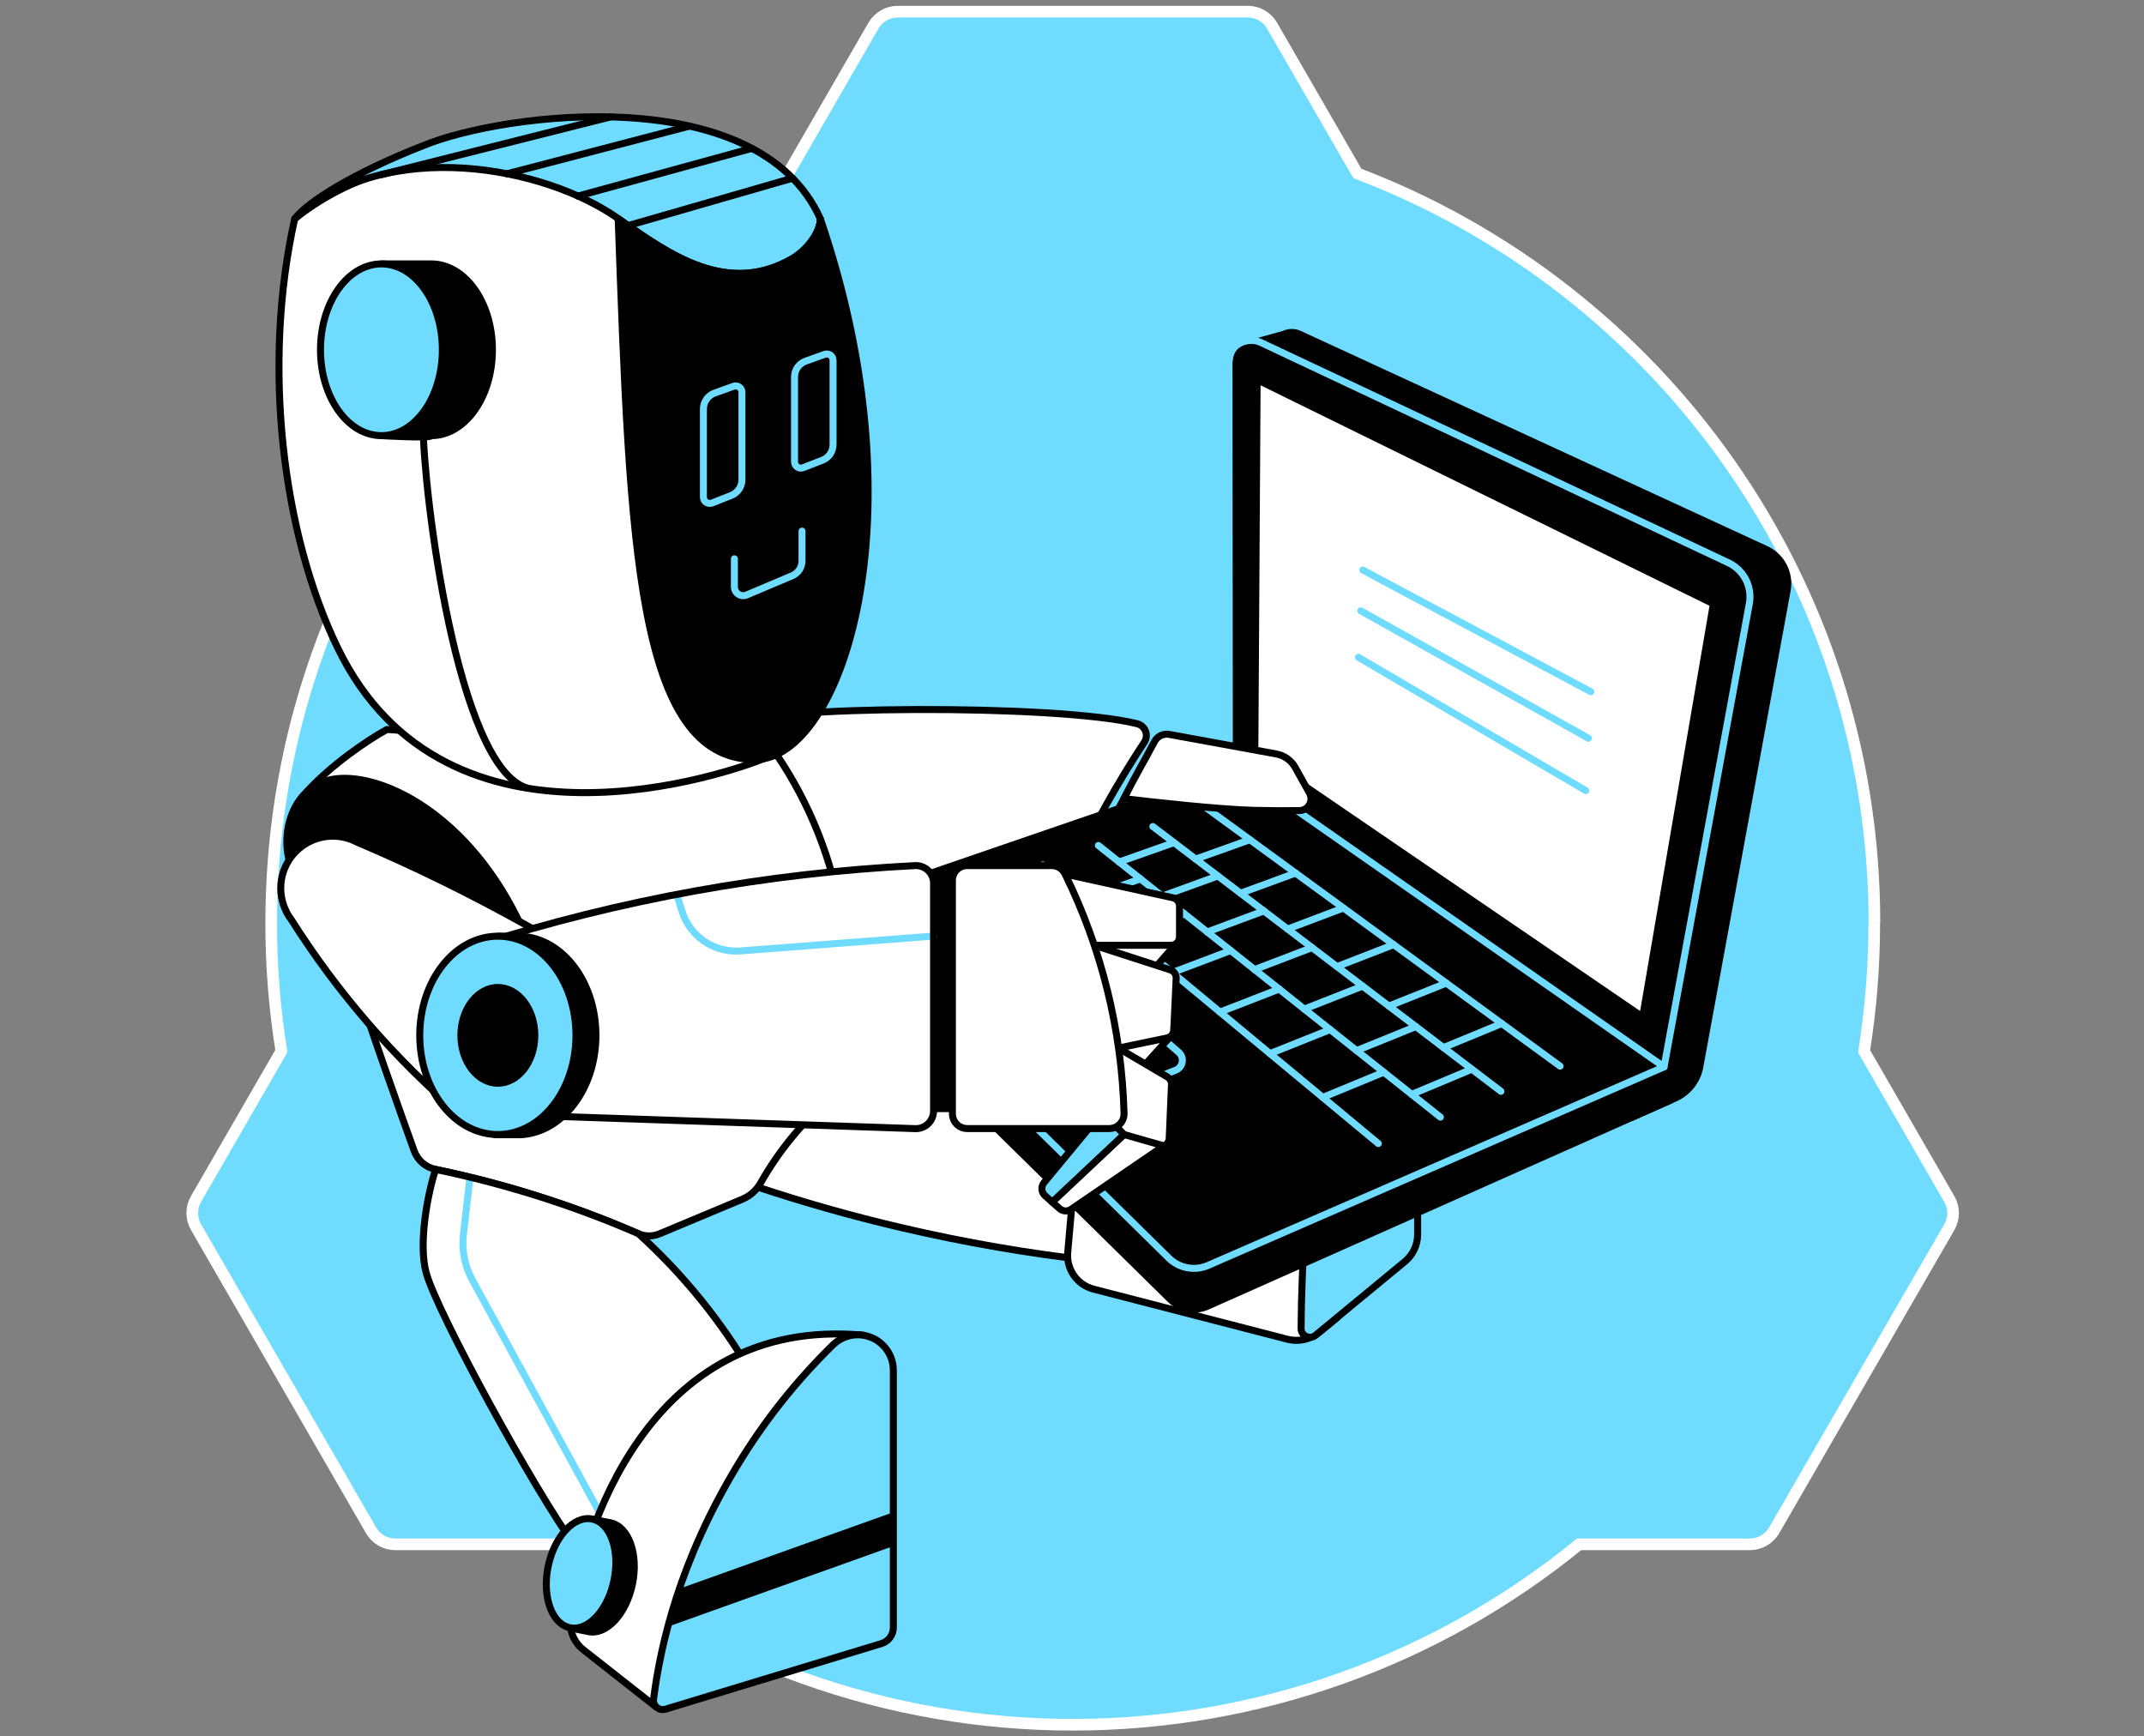 <svg width="368" height="298" viewBox="0 0 368 298" fill="none" xmlns="http://www.w3.org/2000/svg">
<rect x="0" y="0" width="368" height="298" fill="#808080" stroke="none"/>
<path d="M321.729 158.408C321.729 99.627 284.851 49.482 232.981 29.77L218.339 4.406C217.917 3.675 217.309 3.068 216.578 2.645C215.847 2.223 215.017 2 214.173 2H154.087C153.243 2 152.413 2.223 151.682 2.645C150.95 3.068 150.343 3.675 149.921 4.406L135.267 29.782C83.409 49.494 46.548 99.627 46.548 158.408C46.541 165.771 47.126 173.123 48.296 180.392L33.642 205.773C33.221 206.506 33 207.335 33 208.18C33 209.024 33.221 209.854 33.642 210.586L63.685 262.631C64.108 263.363 64.716 263.971 65.448 264.394C66.181 264.816 67.011 265.038 67.857 265.037H97.183C121.728 285.063 152.435 296 184.112 296C215.79 296 246.497 285.063 271.042 265.037H300.356C301.201 265.038 302.031 264.816 302.762 264.394C303.494 263.971 304.101 263.363 304.522 262.631L334.588 210.598C335.012 209.867 335.235 209.037 335.235 208.192C335.235 207.347 335.012 206.516 334.588 205.785L319.952 180.427C321.116 173.149 321.701 165.79 321.7 158.419" fill="#6EDBFF"/>
<path d="M321.729 158.408C321.729 99.627 284.851 49.482 232.981 29.77L218.339 4.406C217.917 3.675 217.309 3.068 216.578 2.645C215.847 2.223 215.017 2 214.173 2H154.087C153.243 2 152.413 2.223 151.682 2.645C150.95 3.068 150.343 3.675 149.921 4.406L135.267 29.782C83.409 49.494 46.548 99.627 46.548 158.408C46.541 165.771 47.126 173.123 48.296 180.392L33.642 205.773C33.221 206.506 33 207.335 33 208.18C33 209.024 33.221 209.854 33.642 210.586L63.685 262.631C64.108 263.363 64.716 263.971 65.448 264.394C66.181 264.816 67.011 265.038 67.857 265.037H97.183C121.728 285.063 152.435 296 184.112 296C215.79 296 246.497 285.063 271.042 265.037H300.356C301.201 265.038 302.031 264.816 302.762 264.394C303.494 263.971 304.101 263.363 304.522 262.631L334.588 210.598C335.012 209.867 335.235 209.037 335.235 208.192C335.235 207.347 335.012 206.516 334.588 205.785L319.952 180.427C321.116 173.149 321.701 165.79 321.7 158.419" stroke="white" stroke-width="2" stroke-linejoin="round"/>
<path d="M122.996 201.275L130.063 203.74C137.638 206.245 145.918 208.646 154.903 210.732C165.689 213.25 176.614 215.134 187.62 216.372C190.685 207.026 193.746 197.678 196.803 188.328L141.385 175.02L122.996 201.275Z" fill="white" stroke="black" stroke-width="1.2" stroke-linecap="round" stroke-linejoin="round"/>
<path d="M243.353 171.717C240.8 171.717 229.543 226.098 229.543 226.098L226.513 228.598C225.767 229.213 224.889 229.648 223.947 229.869C223.005 230.089 222.025 230.089 221.083 229.868L187.713 221.244C186.347 220.891 185.151 220.065 184.337 218.913C183.522 217.76 183.144 216.357 183.267 214.951L186.081 182.974L243.353 171.717Z" fill="white" stroke="black" stroke-width="1.2" stroke-linecap="round" stroke-linejoin="round"/>
<path d="M225.803 229.156L241.133 216.512C241.821 215.946 242.374 215.234 242.753 214.428C243.132 213.622 243.327 212.742 243.324 211.851V173.016C226.024 179.425 223.513 205.109 223.321 227.979C223.319 228.268 223.399 228.551 223.553 228.796C223.706 229.04 223.926 229.236 224.187 229.359C224.447 229.483 224.738 229.53 225.024 229.494C225.311 229.458 225.581 229.341 225.803 229.156Z" fill="#6EDBFF" stroke="black" stroke-width="1.2" stroke-linecap="round" stroke-linejoin="round"/>
<path d="M195.183 124.205C195.506 124.286 195.805 124.443 196.055 124.663C196.305 124.884 196.499 125.161 196.619 125.471C196.74 125.782 196.784 126.117 196.748 126.448C196.712 126.78 196.597 127.097 196.412 127.375C194.169 130.778 191.896 134.484 189.671 138.498C186.488 144.236 183.648 150.156 181.164 156.229C180.998 156.638 180.708 156.983 180.335 157.217C179.961 157.45 179.523 157.559 179.083 157.528L131.858 154.3L126.031 124.397C130.611 121.059 181.519 120.785 195.183 124.205Z" fill="white" stroke="black" stroke-width="1.2" stroke-linecap="round" stroke-linejoin="round"/>
<path d="M200.445 126.378C200.18 126.256 199.88 126.234 199.601 126.317C199.321 126.399 199.081 126.58 198.925 126.826C195.959 131.563 192.935 136.819 189.992 142.593C187.522 147.441 185.383 152.12 183.53 156.578C183.458 156.754 183.428 156.946 183.444 157.136C183.46 157.326 183.522 157.51 183.623 157.672C183.725 157.834 183.863 157.969 184.027 158.066C184.192 158.164 184.377 158.221 184.567 158.232L203.161 159.398C203.462 159.424 203.761 159.333 203.996 159.142C204.231 158.952 204.383 158.678 204.419 158.378L208.276 131.913C208.31 131.698 208.284 131.478 208.202 131.277C208.12 131.076 207.985 130.901 207.81 130.771C206.431 129.74 204.987 128.798 203.487 127.951C202.438 127.339 201.401 126.82 200.445 126.378Z" fill="white" stroke="black" stroke-width="1.2" stroke-linecap="round" stroke-linejoin="round"/>
<path d="M200.9 223.032L142.335 165.405C141.085 164.173 140.371 162.499 140.348 160.744L140.284 156.525L285.621 183.084L286.751 188.8L207.227 224.186C206.178 224.649 205.014 224.787 203.886 224.581C202.758 224.375 201.718 223.836 200.9 223.032V223.032Z" fill="black" stroke="black" stroke-width="1.2" stroke-linecap="round" stroke-linejoin="round"/>
<path d="M200.626 215.918L140.284 156.543L212.209 131.85L285.626 183.125L207.356 217.171C206.237 217.657 204.998 217.797 203.799 217.574C202.6 217.351 201.495 216.774 200.626 215.918Z" fill="black" stroke="black" stroke-width="1.2" stroke-linecap="round" stroke-linejoin="round"/>
<path d="M207.041 138.643L267.779 182.973" stroke="#6EDBFF" stroke-width="1.2" stroke-linecap="round" stroke-linejoin="round"/>
<path d="M197.875 141.842L257.628 187.296" stroke="#6EDBFF" stroke-width="1.2" stroke-linecap="round" stroke-linejoin="round"/>
<path d="M188.523 145.1L247.233 191.725" stroke="#6EDBFF" stroke-width="1.2" stroke-linecap="round" stroke-linejoin="round"/>
<path d="M178.979 148.432L236.576 196.258" stroke="#6EDBFF" stroke-width="1.2" stroke-linecap="round" stroke-linejoin="round"/>
<path d="M205.234 147.436L214.533 144.109" stroke="#6EDBFF" stroke-width="1.2" stroke-linecap="round" stroke-linejoin="round"/>
<path d="M212.938 153.297L222.372 149.83" stroke="#6EDBFF" stroke-width="1.2" stroke-linecap="round" stroke-linejoin="round"/>
<path d="M221.013 159.439L230.587 155.826" stroke="#6EDBFF" stroke-width="1.2" stroke-linecap="round" stroke-linejoin="round"/>
<path d="M229.486 165.889L239.205 162.113" stroke="#6EDBFF" stroke-width="1.2" stroke-linecap="round" stroke-linejoin="round"/>
<path d="M238.395 172.66L248.253 168.721" stroke="#6EDBFF" stroke-width="1.2" stroke-linecap="round" stroke-linejoin="round"/>
<path d="M247.758 179.785L257.762 175.66" stroke="#6EDBFF" stroke-width="1.2" stroke-linecap="round" stroke-linejoin="round"/>
<path d="M186.047 154.299L195.743 150.832" stroke="#6EDBFF" stroke-width="1.2" stroke-linecap="round" stroke-linejoin="round"/>
<path d="M193.458 160.452L203.299 156.834" stroke="#6EDBFF" stroke-width="1.2" stroke-linecap="round" stroke-linejoin="round"/>
<path d="M201.231 166.909L211.23 163.133" stroke="#6EDBFF" stroke-width="1.2" stroke-linecap="round" stroke-linejoin="round"/>
<path d="M209.396 173.691L219.557 169.746" stroke="#6EDBFF" stroke-width="1.2" stroke-linecap="round" stroke-linejoin="round"/>
<path d="M217.99 180.823L228.309 176.697" stroke="#6EDBFF" stroke-width="1.2" stroke-linecap="round" stroke-linejoin="round"/>
<path d="M227.038 188.333L237.52 184.01" stroke="#6EDBFF" stroke-width="1.2" stroke-linecap="round" stroke-linejoin="round"/>
<path d="M192.089 147.936L201.511 144.609" stroke="#6EDBFF" stroke-width="1.2" stroke-linecap="round" stroke-linejoin="round"/>
<path d="M199.478 153.799L209.04 150.332" stroke="#6EDBFF" stroke-width="1.2" stroke-linecap="round" stroke-linejoin="round"/>
<path d="M207.216 159.947L216.929 156.334" stroke="#6EDBFF" stroke-width="1.2" stroke-linecap="round" stroke-linejoin="round"/>
<path d="M215.339 166.397L225.198 162.627" stroke="#6EDBFF" stroke-width="1.2" stroke-linecap="round" stroke-linejoin="round"/>
<path d="M223.874 173.179L233.884 169.234" stroke="#6EDBFF" stroke-width="1.2" stroke-linecap="round" stroke-linejoin="round"/>
<path d="M232.854 180.305L243.015 176.18" stroke="#6EDBFF" stroke-width="1.2" stroke-linecap="round" stroke-linejoin="round"/>
<path d="M242.31 187.816L252.629 183.492" stroke="#6EDBFF" stroke-width="1.2" stroke-linecap="round" stroke-linejoin="round"/>
<path d="M184.666 190.449L166.767 173.406L185.896 166.314L202.322 180.602C202.556 180.807 202.734 181.07 202.838 181.364C202.943 181.658 202.97 181.973 202.917 182.281C202.865 182.588 202.734 182.877 202.538 183.12C202.342 183.362 202.087 183.551 201.797 183.667L184.666 190.449Z" stroke="#6EDBFF" stroke-width="1.2" stroke-linecap="round" stroke-linejoin="round"/>
<path d="M303.16 94.302L223.053 57.354C222.641 57.157 222.19 57.055 221.733 57.055C221.277 57.055 220.826 57.157 220.414 57.354V57.354L214.412 59.026L218.415 62.953L218.637 62.895L218.701 129.559L280.22 191.713L287.515 188.468C288.608 187.982 289.567 187.237 290.307 186.296C291.047 185.356 291.547 184.249 291.762 183.072L306.755 101.288C307.01 99.89 306.797 98.446 306.146 97.183C305.496 95.919 304.446 94.906 303.16 94.302V94.302Z" fill="black" stroke="black" stroke-width="1.2" stroke-linecap="round" stroke-linejoin="round"/>
<path d="M285.62 183.102L212.203 131.826L212.139 62.971C212.14 62.307 212.308 61.653 212.629 61.071C212.949 60.488 213.412 59.996 213.973 59.64C214.534 59.284 215.176 59.075 215.84 59.033C216.503 58.991 217.166 59.117 217.768 59.4L296.557 96.504C297.876 97.126 298.951 98.165 299.617 99.462C300.283 100.758 300.502 102.238 300.24 103.671L285.62 183.102Z" fill="white"/>
<path d="M212.145 62.336L212.209 131.85L285.626 183.125L300.269 103.601C300.525 102.203 300.312 100.76 299.663 99.495C299.014 98.23 297.965 97.216 296.679 96.609L217.173 59.143C216.635 58.89 216.042 58.776 215.449 58.813C214.856 58.851 214.282 59.037 213.78 59.356C213.278 59.675 212.865 60.115 212.579 60.636C212.293 61.157 212.144 61.742 212.145 62.336ZM281.949 174.531L215.384 129.053L215.775 65.162L294.092 103.619L281.949 174.531Z" fill="black" stroke="black" stroke-width="1.2" stroke-linecap="round" stroke-linejoin="round"/>
<path d="M208.498 129.261L285.621 183.101L300.264 103.577C300.52 102.179 300.308 100.735 299.658 99.47C299.009 98.206 297.96 97.191 296.674 96.585L216.434 58.787C214.103 57.685 210.974 59.206 210.98 61.793" stroke="#6EDBFF" stroke-width="1.2" stroke-linecap="round" stroke-linejoin="round"/>
<path d="M273.044 118.712L233.917 97.834" stroke="#6EDBFF" stroke-width="1.2" stroke-linecap="round" stroke-linejoin="round"/>
<path d="M272.645 126.701L233.568 104.824" stroke="#6EDBFF" stroke-width="1.2" stroke-linecap="round" stroke-linejoin="round"/>
<path d="M272.195 135.69L233.168 112.814" stroke="#6EDBFF" stroke-width="1.2" stroke-linecap="round" stroke-linejoin="round"/>
<path d="M285.621 183.101L207.356 217.17C206.237 217.656 204.998 217.797 203.799 217.573C202.6 217.35 201.495 216.774 200.626 215.918L140.284 156.543" stroke="#6EDBFF" stroke-width="1.2" stroke-linecap="round" stroke-linejoin="round"/>
<path d="M74.768 200.693C73.931 200.521 73.153 200.138 72.508 199.579C71.863 199.019 71.373 198.303 71.085 197.5C66.837 185.741 50.074 138.731 52.603 135.934C56.85 131.238 63.178 126.955 66.406 125.195L133.227 129.402C139.022 137.929 142.872 147.623 144.507 157.802C146.142 167.98 145.522 178.393 142.69 188.305C137.817 192.466 133.709 197.447 130.553 203.023C129.853 204.263 128.764 205.236 127.453 205.791L113.242 211.729C112.662 211.977 112.037 212.105 111.406 212.105C110.775 212.105 110.151 211.977 109.571 211.729C105.061 209.771 100.126 207.854 94.771 206.077C88.213 203.897 81.534 202.099 74.768 200.693V200.693Z" fill="white" stroke="black" stroke-width="1.2" stroke-linecap="round" stroke-linejoin="round"/>
<path d="M64.122 175.019L91.275 163.243C83.228 141.964 67.455 133.038 58.301 133.597C50.511 134.075 48.203 142.337 49.631 147.622C54.451 156.751 59.282 165.883 64.122 175.019Z" fill="black" stroke="black" stroke-width="1.2" stroke-linecap="round" stroke-linejoin="round"/>
<path d="M197.876 175.66L201.039 177.723L195.364 184.01L187.242 182.973L182.796 177.688L197.876 175.66Z" fill="white" stroke="black" stroke-width="1.2" stroke-linecap="round" stroke-linejoin="round"/>
<path d="M199.134 158.367L202.153 161.653L195.021 169.747L183.437 162.627L199.134 158.367Z" fill="white" stroke="black" stroke-width="1.2" stroke-linecap="round" stroke-linejoin="round"/>
<path d="M182.796 150L201.319 154.079C201.64 154.15 201.927 154.329 202.132 154.585C202.337 154.842 202.449 155.16 202.45 155.489V160.78C202.45 160.97 202.413 161.158 202.341 161.334C202.269 161.51 202.163 161.67 202.028 161.805C201.894 161.94 201.735 162.047 201.559 162.12C201.383 162.193 201.195 162.23 201.005 162.23H187.83L182.796 150Z" fill="white" stroke="black" stroke-width="1.2" stroke-linecap="round" stroke-linejoin="round"/>
<path d="M190.685 180.136L200.299 178.138C200.615 178.072 200.901 177.905 201.112 177.66C201.323 177.416 201.447 177.108 201.464 176.786L201.878 167.9C201.894 167.583 201.805 167.27 201.624 167.009C201.444 166.748 201.183 166.553 200.882 166.455L187.83 162.236L185.773 174.175L190.685 180.136Z" fill="white" stroke="black" stroke-width="1.2" stroke-linecap="round" stroke-linejoin="round"/>
<path d="M189.637 193.7L191.967 179.885L200.364 184.826C200.59 184.96 200.775 185.152 200.901 185.383C201.026 185.614 201.086 185.874 201.075 186.137L200.684 195.378C200.674 195.601 200.613 195.819 200.505 196.014C200.398 196.21 200.246 196.378 200.063 196.505C199.88 196.632 199.67 196.716 199.449 196.749C199.228 196.782 199.003 196.763 198.791 196.695L189.637 193.7Z" fill="white" stroke="black" stroke-width="1.2" stroke-linecap="round" stroke-linejoin="round"/>
<path d="M192.935 194.703L199.764 196.655L183.851 207.534C183.551 207.741 183.19 207.841 182.826 207.818C182.463 207.794 182.118 207.649 181.847 207.405L180.6 206.298L192.935 194.703Z" fill="white" stroke="black" stroke-width="1.2" stroke-linecap="round" stroke-linejoin="round"/>
<path d="M192.934 194.703L189.211 190.863L179.206 202.948C178.937 203.274 178.805 203.691 178.836 204.112C178.868 204.534 179.061 204.927 179.375 205.209L180.599 206.298L192.934 194.703Z" fill="#6EDBFF" stroke="black" stroke-width="1.2" stroke-linecap="round" stroke-linejoin="round"/>
<path d="M163.468 151.572H160.24V190.862H163.468V151.572Z" fill="black"/>
<path d="M163.474 191.142V151.089C163.474 150.416 163.741 149.769 164.218 149.293C164.694 148.816 165.34 148.549 166.014 148.549H180.511C180.987 148.548 181.453 148.68 181.857 148.932C182.261 149.183 182.586 149.543 182.795 149.971C189.088 162.784 192.546 176.803 192.934 191.073C192.943 191.412 192.884 191.75 192.761 192.066C192.637 192.383 192.452 192.671 192.215 192.914C191.978 193.158 191.695 193.351 191.382 193.483C191.069 193.615 190.733 193.683 190.393 193.683H166.014C165.34 193.683 164.694 193.415 164.218 192.939C163.741 192.462 163.474 191.816 163.474 191.142Z" fill="white" stroke="black" stroke-width="1.2" stroke-linecap="round" stroke-linejoin="round"/>
<path d="M76.987 151.748C71.576 149.075 66.332 146.667 61.255 144.523C59.574 143.642 57.656 143.321 55.779 143.604C53.903 143.888 52.166 144.762 50.82 146.1C49.474 147.438 48.59 149.17 48.295 151.045C48.001 152.92 48.311 154.84 49.182 156.526V156.526V156.555C49.398 156.963 49.647 157.353 49.928 157.72C57.948 170.408 67.837 181.813 79.26 191.55L97.008 162.597C90.89 159.008 84.212 155.343 76.987 151.748Z" fill="white" stroke="black" stroke-width="1.2" stroke-linecap="round" stroke-linejoin="round"/>
<path d="M160.24 151.595V190.635C160.243 191.043 160.164 191.448 160.008 191.825C159.851 192.202 159.62 192.544 159.329 192.83C159.038 193.116 158.692 193.34 158.311 193.49C157.931 193.639 157.525 193.71 157.117 193.699L82.231 191.136V162.107C106.493 154.398 131.646 149.843 157.07 148.554C157.481 148.536 157.89 148.601 158.275 148.746C158.659 148.891 159.01 149.112 159.306 149.396C159.603 149.68 159.838 150.022 159.999 150.4C160.159 150.778 160.241 151.185 160.24 151.595V151.595Z" fill="white"/>
<path d="M116.155 153.496L117.07 156.409C117.726 158.508 119.075 160.321 120.895 161.554C122.715 162.787 124.9 163.366 127.092 163.198L160.24 160.651" stroke="#6EDBFF" stroke-width="1.2" stroke-linecap="round" stroke-linejoin="round"/>
<path d="M160.24 151.595V190.635C160.243 191.043 160.164 191.448 160.008 191.825C159.851 192.202 159.62 192.544 159.329 192.83C159.038 193.116 158.692 193.34 158.311 193.49C157.931 193.639 157.525 193.71 157.117 193.699L82.231 191.136V162.107C106.493 154.398 131.646 149.843 157.07 148.554C157.481 148.536 157.89 148.601 158.275 148.746C158.659 148.891 159.01 149.112 159.306 149.396C159.603 149.68 159.838 150.022 159.999 150.4C160.159 150.778 160.241 151.185 160.24 151.595V151.595Z" stroke="black" stroke-width="1.2" stroke-linecap="round" stroke-linejoin="round"/>
<path d="M102.287 177.688C102.287 168.528 96.588 161.064 89.468 160.686H89.416C89.241 160.686 89.072 160.686 88.897 160.686H88.501H85.471L85.634 161.198C79.807 163.051 75.49 169.735 75.49 177.706C75.49 185.391 79.51 191.888 85.028 194.02L84.964 194.743H89.468C96.594 194.283 102.287 186.836 102.287 177.688Z" fill="black" stroke="black" stroke-width="1.2" stroke-linecap="round" stroke-linejoin="round"/>
<path d="M85.454 194.708C92.859 194.708 98.862 187.088 98.862 177.688C98.862 168.288 92.859 160.668 85.454 160.668C78.05 160.668 72.047 168.288 72.047 177.688C72.047 187.088 78.05 194.708 85.454 194.708Z" fill="#6EDBFF" stroke="black" stroke-width="1.2" stroke-linecap="round" stroke-linejoin="round"/>
<path d="M85.454 186.505C89.29 186.505 92.399 182.558 92.399 177.689C92.399 172.82 89.29 168.873 85.454 168.873C81.618 168.873 78.508 172.82 78.508 177.689C78.508 182.558 81.618 186.505 85.454 186.505Z" fill="black"/>
<path d="M74.768 200.693C73.23 205.436 71.854 213.67 73.142 218.401C75.013 225.276 91.887 256.03 98.733 265.347L129.236 236.038C123.975 226.966 117.341 218.762 109.571 211.718C103.722 209.181 97.741 206.959 91.654 205.063C85.652 203.193 79.983 201.777 74.768 200.693Z" fill="white"/>
<path d="M80.67 202.021L79.546 211.816C79.23 214.538 79.767 217.291 81.084 219.694L102.882 259.543" stroke="#6EDBFF" stroke-width="1.2" stroke-linecap="round" stroke-linejoin="round"/>
<path d="M74.768 200.693C73.23 205.436 71.854 213.67 73.142 218.401C75.013 225.276 91.887 256.03 98.733 265.347L129.236 236.038C123.975 226.966 117.341 218.762 109.571 211.718C103.722 209.181 97.741 206.959 91.654 205.063C85.652 203.193 79.983 201.777 74.768 200.693Z" stroke="black" stroke-width="1.2" stroke-linecap="round" stroke-linejoin="round"/>
<path d="M50.587 37.544C44.941 62.809 48.495 91.686 57.958 111.183C76.772 150 125.95 132.275 131.014 130.236C123.183 99.308 118.014 67.15 106.081 37.544C102.649 29.043 72.629 20.064 50.587 37.544Z" fill="white" stroke="black" stroke-width="1.2" stroke-linecap="round" stroke-linejoin="round"/>
<path d="M140.802 37.542C140.802 40.083 138.273 43.066 136.019 44.371C124.948 50.781 115.083 43.888 106.116 37.519C93.53 28.587 66.494 23.343 50.61 37.519C52.888 34.542 60.958 29.56 72.629 24.997C86.369 19.311 130.122 13.694 140.802 37.542Z" fill="#6EDBFF" stroke="black" stroke-width="1.2" stroke-linecap="round" stroke-linejoin="round"/>
<path d="M74.034 45.293H65.469V51.58C64.223 54.222 63.577 57.108 63.577 60.029C63.577 62.95 64.223 65.835 65.469 68.478V74.765C65.469 74.765 74.092 75.278 74.034 74.765C79.814 74.765 84.522 68.169 84.522 60.029C84.522 51.889 79.814 45.293 74.034 45.293Z" fill="black" stroke="black" stroke-width="1.2" stroke-linecap="round" stroke-linejoin="round"/>
<path d="M65.468 74.765C71.244 74.765 75.927 68.167 75.927 60.029C75.927 51.89 71.244 45.293 65.468 45.293C59.691 45.293 55.009 51.89 55.009 60.029C55.009 68.167 59.691 74.765 65.468 74.765Z" fill="#6EDBFF" stroke="black" stroke-width="1.2" stroke-linecap="round" stroke-linejoin="round"/>
<path d="M87.004 29.835L118.346 21.643" stroke="black" stroke-width="1.2" stroke-linecap="round" stroke-linejoin="round"/>
<path d="M99.182 33.657L129.032 25.465" stroke="black" stroke-width="1.2" stroke-linecap="round" stroke-linejoin="round"/>
<path d="M107.782 38.726L136.018 30.586" stroke="black" stroke-width="1.2" stroke-linecap="round" stroke-linejoin="round"/>
<path d="M65.469 29.974L104.788 20.068" stroke="black" stroke-width="1.2" stroke-linecap="round" stroke-linejoin="round"/>
<path d="M140.802 37.543C140.802 40.083 138.274 43.067 136.019 44.372C124.948 50.781 115.106 43.9 106.145 37.543H106.104C108.114 93.55 109.256 130.352 129.603 130.352C144.438 130.363 158.382 88.987 140.802 37.543Z" fill="black" stroke="black" stroke-width="1.2" stroke-linecap="round" stroke-linejoin="round"/>
<path d="M125.519 85.025L122.215 86.325C122.051 86.389 121.873 86.413 121.698 86.393C121.522 86.373 121.354 86.311 121.209 86.212C121.063 86.112 120.943 85.979 120.861 85.823C120.778 85.667 120.735 85.493 120.735 85.317V70.173C120.74 69.578 120.927 68.999 121.271 68.514C121.614 68.029 122.098 67.66 122.658 67.458L125.903 66.293C126.066 66.235 126.241 66.217 126.413 66.241C126.584 66.264 126.748 66.329 126.889 66.429C127.031 66.529 127.146 66.661 127.226 66.815C127.306 66.968 127.348 67.139 127.348 67.312V82.316C127.349 82.899 127.175 83.469 126.849 83.952C126.523 84.435 126.06 84.809 125.519 85.025V85.025Z" stroke="#6EDBFF" stroke-width="1.2" stroke-linecap="round" stroke-linejoin="round"/>
<path d="M141.147 78.984L137.849 80.266C137.685 80.329 137.508 80.351 137.333 80.331C137.159 80.311 136.992 80.248 136.847 80.149C136.701 80.05 136.583 79.917 136.5 79.762C136.418 79.606 136.375 79.433 136.375 79.257V64.691C136.374 64.095 136.559 63.513 136.904 63.027C137.248 62.541 137.735 62.173 138.297 61.975L141.549 60.81C141.712 60.753 141.887 60.736 142.058 60.761C142.229 60.785 142.392 60.851 142.533 60.951C142.674 61.051 142.789 61.184 142.868 61.338C142.947 61.492 142.988 61.662 142.988 61.836V76.297C142.99 76.879 142.815 77.448 142.486 77.927C142.157 78.407 141.69 78.775 141.147 78.984V78.984Z" stroke="#6EDBFF" stroke-width="1.2" stroke-linecap="round" stroke-linejoin="round"/>
<path d="M137.661 91.15V96.243C137.662 96.79 137.502 97.325 137.2 97.781C136.898 98.237 136.469 98.594 135.966 98.807L128.158 102.111C127.928 102.208 127.677 102.246 127.429 102.223C127.18 102.2 126.941 102.116 126.733 101.978C126.525 101.84 126.354 101.653 126.235 101.433C126.117 101.213 126.055 100.968 126.054 100.718V95.899" stroke="#6EDBFF" stroke-width="1.2" stroke-linecap="round" stroke-linejoin="round"/>
<path d="M72.629 73.086C72.629 83.953 78.398 131.662 90.465 135.24" stroke="black" stroke-width="1.2" stroke-linecap="round" stroke-linejoin="round"/>
<path d="M112.607 292.943L100.126 283.13C99.332 282.509 98.712 281.692 98.328 280.76C97.944 279.827 97.809 278.811 97.935 277.811C99.683 263.669 111.139 225.813 148.098 229.14C136.922 250.402 123.783 271.681 112.607 292.943Z" fill="white" stroke="black" stroke-width="1.2" stroke-linecap="round" stroke-linejoin="round"/>
<path d="M104.776 261.338L101.647 260.709L101.967 261.874C99.835 263.04 97.953 265.953 97.219 269.537C96.537 272.916 97.026 276.086 98.32 278.055L97.854 279.384L100.983 280.019C104.106 280.654 107.491 276.995 108.557 271.861C109.624 266.728 107.905 261.973 104.776 261.338Z" fill="black" stroke="black" stroke-width="1.2" stroke-linecap="round" stroke-linejoin="round"/>
<path d="M105.393 271.175C106.441 266.023 104.757 261.33 101.631 260.695C98.506 260.06 95.124 263.722 94.076 268.875C93.029 274.028 94.713 278.72 97.838 279.355C100.963 279.991 104.346 276.328 105.393 271.175Z" fill="#6EDBFF" stroke="black" stroke-width="1.2" stroke-linecap="round" stroke-linejoin="round"/>
<path d="M114.209 293.338L151.29 282.069C151.882 281.89 152.4 281.525 152.769 281.029C153.137 280.532 153.336 279.931 153.336 279.313V235.192C153.337 233.99 152.983 232.815 152.319 231.813C151.655 230.811 150.71 230.028 149.603 229.56C148.495 229.093 147.275 228.963 146.094 229.187C144.913 229.41 143.824 229.977 142.964 230.817C136.649 236.992 131.14 243.94 126.567 251.496C116.697 267.811 113.387 282.11 112.175 291.625C112.146 291.886 112.181 292.151 112.278 292.395C112.375 292.64 112.532 292.857 112.733 293.026C112.934 293.196 113.174 293.313 113.432 293.367C113.689 293.422 113.956 293.411 114.209 293.338Z" fill="#6EDBFF" stroke="black" stroke-width="1.2" stroke-linecap="round" stroke-linejoin="round"/>
<path d="M153.313 265.346L114.6 279.185L116.587 272.665L153.313 259.537V265.346Z" fill="black"/>
<path d="M200.702 126.041L219.103 129.403C219.778 129.53 220.416 129.805 220.972 130.208C221.528 130.611 221.988 131.132 222.319 131.733L224.755 136.098C224.929 136.404 225.02 136.751 225.018 137.103C225.017 137.455 224.923 137.801 224.746 138.106C224.569 138.411 224.316 138.664 224.01 138.84C223.705 139.016 223.359 139.109 223.007 139.11C220.478 139.153 217.864 139.139 215.164 139.069C209.145 138.906 198.097 137.682 192.912 137.059C194.619 133.621 196.303 130.772 198.156 127.288C198.389 126.833 198.763 126.466 199.222 126.242C199.681 126.017 200.2 125.946 200.702 126.041V126.041Z" fill="white" stroke="black" stroke-width="1.2" stroke-linecap="round" stroke-linejoin="round"/>
</svg>
